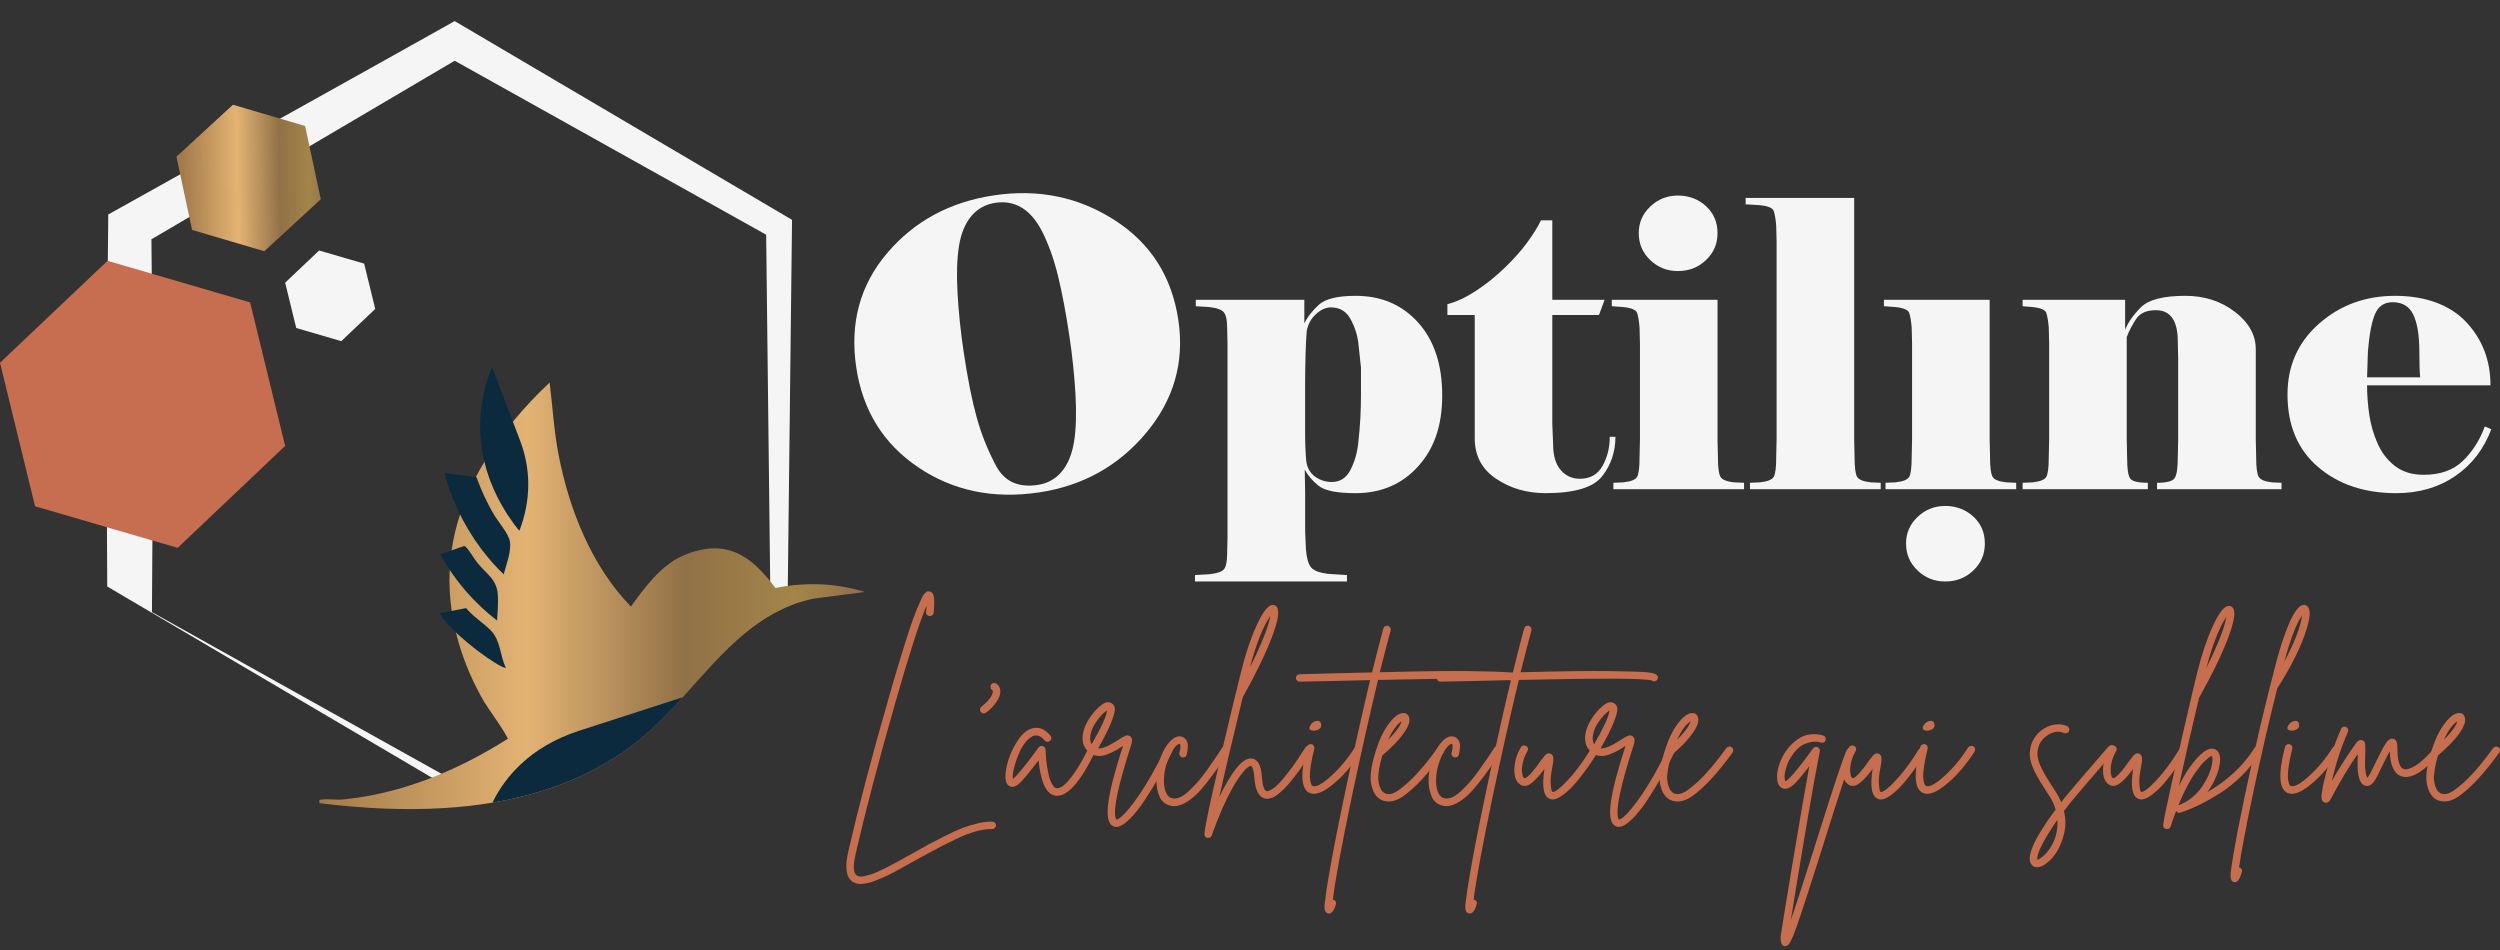 <svg xmlns="http://www.w3.org/2000/svg" width="100" height="38" viewBox="0 0 100 38" fill="none"><rect x="0" y="0" width="100" height="38" fill="#333333" stroke="none"/><path d="M4.289 23.459C4.253 18.504 4.271 13.525 4.331 8.579C8.319 6.346 14.164 3.101 18.187 0.844L18.523 1.042L31.419 8.639L31.681 8.794L31.678 9.085L31.506 23.989L31.503 24.191L31.333 24.286L18.264 31.586L18.175 31.635L18.091 31.586L5.188 23.989L4.289 23.459ZM6.078 24.485C10.159 26.771 14.224 29.034 18.264 31.289H18.092L30.988 23.692L30.816 23.989L30.643 9.085L30.902 9.531L17.833 2.231H18.524C16.377 3.496 10.92 6.71 8.847 7.932L5.619 9.829L6.052 9.085C6.116 14.232 6.124 19.345 6.078 24.485Z" fill="#F5F5F5"></path><path d="M15.009 12.358L13.651 13.646L11.849 13.12L11.406 11.307L12.765 10.02L14.566 10.545L15.009 12.358Z" fill="#F5F5F5"></path><path d="M12.205 5.04L12.832 7.969L10.572 10.049L7.684 9.198L7.057 6.269L9.317 4.189L12.205 5.04Z" fill="url(#paint0_linear_96_424)"></path><path d="M11.406 17.837L7.106 21.914L1.402 20.251L0 14.51L4.301 10.433L10.004 12.096L11.406 17.837Z" fill="#C66E4F"></path><path d="M34.591 23.678L32.533 23.946C32.353 23.985 32.178 24.031 32.009 24.085C31.019 24.397 30.198 24.958 29.453 25.629C28.694 26.313 28.014 27.113 27.312 27.888C26.749 28.51 26.174 29.114 25.533 29.627C23.826 30.995 21.813 31.75 19.699 32.105C19.067 32.212 18.428 32.282 17.785 32.321C16.976 32.373 16.162 32.375 15.354 32.343C14.486 32.308 13.623 32.231 12.78 32.127C12.77 31.954 12.755 31.997 12.89 31.981C13.144 31.948 13.441 32.006 13.704 31.98C13.982 31.952 14.257 31.916 14.529 31.871C16.607 31.526 18.541 30.67 20.317 29.549C20.022 28.969 19.571 28.453 19.248 27.867C18.802 27.057 18.455 26.192 18.237 25.298C18.167 25.014 18.11 24.726 18.068 24.436C17.99 23.894 17.96 23.347 17.988 22.796C17.996 22.591 18.014 22.385 18.04 22.18C18.047 22.125 18.054 22.069 18.064 22.014C18.134 21.524 18.249 21.047 18.402 20.581C18.569 20.068 18.782 19.569 19.032 19.087C19.139 18.88 19.254 18.674 19.376 18.474C19.712 17.911 20.097 17.374 20.515 16.867C20.973 16.309 21.47 15.785 21.986 15.301C22.103 16.265 22.157 17.219 22.341 18.179C22.764 20.374 23.663 22.648 25.239 24.263C25.778 23.509 26.448 22.598 27.326 22.224C28.999 21.508 30.03 22.184 31.017 23.521C31.344 23.453 31.675 23.406 32.01 23.385C32.879 23.322 33.762 23.418 34.592 23.678H34.591Z" fill="url(#paint1_linear_96_424)"></path><path d="M20.779 21.222C20.735 21.228 20.352 20.668 20.297 20.582C19.128 18.78 18.853 16.695 19.685 14.684L20.815 17.656C21.257 18.83 21.226 20.05 20.779 21.222H20.779Z" fill="#0B2A3E"></path><path d="M20.148 22.973C19.281 22.142 18.587 21.098 18.135 19.991C18.084 19.867 17.753 18.969 17.793 18.924L19.06 19.091C19.254 19.623 19.49 20.144 19.786 20.629C19.96 20.913 20.345 21.353 20.396 21.659C20.461 22.047 20.248 22.595 20.148 22.973Z" fill="#0B2A3E"></path><path d="M19.883 24.824C18.953 24.104 18.166 23.199 17.61 22.169L18.543 21.849C18.59 21.833 18.608 21.856 18.639 21.884C18.763 21.998 18.966 22.358 19.101 22.521C19.48 22.98 19.886 23.179 19.916 23.824C19.931 24.15 19.904 24.498 19.883 24.824V24.824Z" fill="#0B2A3E"></path><path d="M20.24 26.72C20.176 26.707 20.123 26.689 20.065 26.66C19.41 26.335 18.026 25.239 17.642 24.62C17.624 24.593 17.591 24.554 17.621 24.522L18.645 24.324C18.922 24.665 19.335 24.913 19.634 25.221C20.038 25.634 19.989 26.224 20.24 26.72H20.24Z" fill="#0B2A3E"></path><path d="M27.312 27.888C26.75 28.51 26.174 29.114 25.533 29.627C23.826 30.996 21.814 31.75 19.699 32.105L19.698 32.104C19.979 31.53 20.354 31.019 20.82 30.58C21.439 29.996 22.217 29.54 23.151 29.234L23.188 29.223L27.312 27.889V27.888Z" fill="#0B2A3E"></path><path d="M39.69 32.865C39.732 32.865 39.767 32.88 39.797 32.908C39.825 32.937 39.84 32.972 39.84 33.014C39.84 33.04 39.832 33.065 39.816 33.089C39.801 33.112 39.781 33.13 39.757 33.143C39.733 33.157 39.709 33.163 39.682 33.163C39.493 33.158 39.279 33.188 39.04 33.253C38.8 33.318 38.528 33.424 38.223 33.571C37.918 33.717 37.666 33.844 37.466 33.951C37.266 34.057 36.99 34.208 36.638 34.401C36.238 34.626 35.938 34.792 35.739 34.899C35.539 35.006 35.312 35.11 35.06 35.209C34.808 35.308 34.6 35.358 34.437 35.358C34.295 35.358 34.177 35.324 34.082 35.256C33.84 35.073 33.79 34.673 33.932 34.056C34.327 32.336 34.873 30.261 35.573 27.831C35.741 27.246 35.895 26.726 36.035 26.271C36.174 25.816 36.292 25.441 36.39 25.146C36.487 24.85 36.578 24.602 36.662 24.401C36.746 24.2 36.811 24.05 36.855 23.95C36.9 23.851 36.946 23.778 36.993 23.73C37.041 23.683 37.074 23.659 37.096 23.656C37.117 23.654 37.146 23.655 37.183 23.66C37.277 23.671 37.335 23.744 37.356 23.88C37.377 24.015 37.375 24.225 37.348 24.507C37.343 24.549 37.325 24.583 37.293 24.609C37.262 24.635 37.224 24.647 37.183 24.644C37.141 24.642 37.105 24.625 37.076 24.594C37.047 24.562 37.035 24.526 37.041 24.484C37.051 24.39 37.059 24.303 37.065 24.225C36.791 24.847 36.37 26.154 35.802 28.145C35.129 30.502 34.605 32.496 34.232 34.127C34.116 34.613 34.127 34.909 34.264 35.013C34.3 35.039 34.347 35.055 34.406 35.06C34.464 35.065 34.533 35.058 34.615 35.037C34.696 35.016 34.776 34.994 34.855 34.97C34.934 34.947 35.034 34.906 35.155 34.848C35.276 34.791 35.379 34.741 35.463 34.7C35.547 34.658 35.661 34.597 35.806 34.519C35.951 34.441 36.062 34.379 36.142 34.335C36.22 34.291 36.336 34.226 36.488 34.143C36.783 33.975 37.008 33.85 37.163 33.766C37.318 33.683 37.534 33.572 37.81 33.433C38.086 33.294 38.316 33.19 38.5 33.12C38.684 33.049 38.886 32.987 39.104 32.935C39.322 32.883 39.518 32.859 39.691 32.865L39.69 32.865Z" fill="#C66E4E"></path><path d="M39.864 27.353C39.964 27.427 40.013 27.529 40.013 27.659C40.013 27.79 39.956 27.942 39.844 28.098C39.731 28.255 39.598 28.391 39.445 28.506C39.419 28.527 39.388 28.537 39.351 28.537C39.303 28.537 39.264 28.516 39.233 28.474C39.206 28.443 39.196 28.406 39.201 28.365C39.206 28.323 39.227 28.289 39.264 28.263C39.343 28.2 39.418 28.132 39.489 28.058C39.56 27.985 39.615 27.912 39.655 27.839C39.695 27.766 39.714 27.706 39.714 27.658C39.714 27.632 39.704 27.611 39.683 27.596C39.646 27.57 39.625 27.535 39.62 27.494C39.614 27.452 39.624 27.414 39.647 27.38C39.671 27.346 39.704 27.326 39.746 27.321C39.788 27.316 39.828 27.326 39.864 27.352L39.864 27.353Z" fill="#C66E4E"></path><path d="M43.607 29.89C43.646 29.877 43.684 29.88 43.721 29.898C43.758 29.917 43.782 29.945 43.796 29.985C43.809 30.024 43.808 30.061 43.792 30.098C43.229 31.253 42.727 31.831 42.285 31.831C42.259 31.831 42.23 31.828 42.198 31.823C41.846 31.755 41.628 31.285 41.543 30.411C41.285 30.756 41.057 31.039 40.857 31.258C40.678 31.446 40.526 31.512 40.4 31.454C40.273 31.407 40.213 31.271 40.218 31.047C40.218 30.858 40.26 30.634 40.344 30.372C40.428 30.111 40.552 29.858 40.715 29.611C40.878 29.366 41.054 29.212 41.243 29.149C41.522 29.05 41.78 29.141 42.017 29.424C42.043 29.455 42.055 29.491 42.052 29.533C42.05 29.575 42.032 29.609 42.001 29.635C41.97 29.661 41.933 29.673 41.891 29.67C41.849 29.668 41.815 29.651 41.788 29.62C41.604 29.4 41.417 29.358 41.228 29.494C41.013 29.646 40.832 29.919 40.688 30.314C40.543 30.708 40.487 30.989 40.518 31.156C40.55 31.13 40.587 31.096 40.629 31.054C40.839 30.83 41.096 30.508 41.402 30.09C41.47 29.996 41.517 29.93 41.544 29.894C41.586 29.842 41.641 29.825 41.709 29.843C41.778 29.861 41.815 29.907 41.82 29.98C41.831 30.236 41.851 30.464 41.883 30.662C41.914 30.861 41.946 31.011 41.978 31.113C42.009 31.215 42.046 31.3 42.088 31.368C42.13 31.436 42.163 31.479 42.187 31.497C42.21 31.515 42.235 31.525 42.261 31.525C42.335 31.54 42.428 31.505 42.542 31.419C42.655 31.332 42.8 31.165 42.975 30.917C43.151 30.669 43.332 30.354 43.516 29.972C43.537 29.93 43.567 29.903 43.607 29.89V29.89Z" fill="#C66E4E"></path><path d="M46.699 29.858C46.739 29.846 46.777 29.848 46.814 29.867C46.85 29.885 46.877 29.914 46.892 29.953C46.908 29.992 46.906 30.03 46.885 30.067C46.742 30.369 46.582 30.681 46.403 30.999C46.224 31.318 46.029 31.641 45.815 31.967C45.603 32.294 45.391 32.561 45.18 32.767C44.97 32.974 44.791 33.077 44.644 33.077C44.607 33.077 44.573 33.069 44.541 33.053C44.325 32.97 44.257 32.646 44.336 32.081C44.409 31.553 44.604 30.806 44.919 29.839C44.914 29.839 44.91 29.84 44.908 29.843C44.905 29.846 44.901 29.847 44.896 29.847C44.78 29.925 44.684 29.985 44.608 30.027C44.532 30.069 44.429 30.116 44.301 30.169C44.172 30.221 44.05 30.244 43.934 30.239C43.818 30.234 43.711 30.197 43.611 30.129C43.411 29.988 43.308 29.792 43.303 29.541C43.298 29.291 43.392 29.016 43.587 28.718C43.708 28.53 43.854 28.365 44.025 28.224C44.196 28.083 44.342 28.051 44.463 28.13C44.537 28.172 44.58 28.239 44.593 28.334C44.606 28.428 44.56 28.61 44.455 28.879C44.35 29.148 44.174 29.5 43.926 29.933C44.089 29.954 44.358 29.842 44.731 29.596C44.799 29.549 44.851 29.516 44.885 29.498C44.919 29.48 44.959 29.46 45.003 29.439C45.047 29.418 45.086 29.411 45.118 29.416C45.149 29.421 45.181 29.434 45.212 29.455C45.291 29.518 45.304 29.628 45.252 29.784C44.726 31.405 44.518 32.387 44.629 32.732C44.639 32.753 44.647 32.769 44.652 32.779C44.694 32.784 44.759 32.75 44.845 32.677C44.932 32.604 45.04 32.489 45.169 32.332C45.298 32.175 45.437 31.987 45.587 31.768C45.737 31.548 45.903 31.279 46.084 30.96C46.266 30.641 46.441 30.302 46.609 29.941C46.63 29.899 46.66 29.872 46.699 29.858ZM43.634 29.329C43.587 29.512 43.597 29.659 43.666 29.768C44.05 29.104 44.255 28.655 44.281 28.419C44.218 28.456 44.146 28.516 44.064 28.6C43.983 28.684 43.898 28.792 43.812 28.925C43.725 29.058 43.666 29.193 43.634 29.329V29.329Z" fill="#C66E4E"></path><path d="M48.991 29.839C49.033 29.828 49.071 29.835 49.105 29.858C49.14 29.882 49.162 29.915 49.173 29.956C49.183 29.998 49.175 30.035 49.149 30.066C48.975 30.332 48.824 30.557 48.695 30.74C48.566 30.923 48.42 31.117 48.257 31.324C48.094 31.53 47.946 31.695 47.812 31.818C47.678 31.941 47.537 32.043 47.39 32.124C47.243 32.204 47.103 32.245 46.971 32.245C46.924 32.245 46.877 32.24 46.83 32.23C46.64 32.188 46.495 32.078 46.396 31.901C46.291 31.665 46.244 31.408 46.258 31.128C46.27 30.849 46.327 30.573 46.427 30.301C46.532 30.014 46.665 29.791 46.826 29.634C46.986 29.478 47.137 29.423 47.279 29.47C47.31 29.48 47.34 29.494 47.366 29.513C47.392 29.531 47.424 29.568 47.461 29.622C47.497 29.677 47.516 29.749 47.516 29.838C47.516 29.927 47.5 30.042 47.468 30.183C47.457 30.225 47.435 30.257 47.401 30.277C47.367 30.298 47.329 30.303 47.287 30.292C47.245 30.282 47.213 30.259 47.192 30.222C47.171 30.186 47.166 30.149 47.176 30.113C47.229 29.914 47.232 29.794 47.185 29.752C47.163 29.752 47.13 29.767 47.086 29.799C47.041 29.83 46.982 29.9 46.908 30.006C46.835 30.114 46.769 30.248 46.711 30.41C46.617 30.656 46.565 30.905 46.557 31.159C46.549 31.412 46.585 31.61 46.664 31.751C46.717 31.851 46.793 31.911 46.893 31.932C46.982 31.953 47.083 31.939 47.196 31.892C47.309 31.845 47.43 31.76 47.559 31.637C47.688 31.515 47.805 31.395 47.91 31.277C48.016 31.159 48.138 31.002 48.277 30.806C48.416 30.61 48.523 30.458 48.596 30.351C48.67 30.244 48.77 30.094 48.896 29.901C48.917 29.869 48.949 29.848 48.991 29.838V29.839Z" fill="#C66E4E"></path><path d="M52.312 29.831C52.354 29.82 52.392 29.826 52.426 29.847C52.461 29.868 52.483 29.899 52.494 29.941C52.504 29.983 52.499 30.022 52.478 30.058C52.304 30.335 52.139 30.582 51.981 30.799C51.823 31.016 51.688 31.191 51.575 31.325C51.461 31.458 51.353 31.57 51.247 31.662C51.142 31.753 51.059 31.819 50.995 31.858C50.932 31.897 50.869 31.923 50.806 31.936C50.743 31.949 50.7 31.954 50.676 31.952C50.652 31.949 50.625 31.945 50.593 31.94C50.346 31.877 50.207 31.598 50.175 31.101C50.169 30.991 50.157 30.899 50.135 30.823C50.114 30.747 50.096 30.697 50.08 30.674C50.065 30.651 50.051 30.639 50.041 30.639H50.033C49.991 30.639 49.933 30.672 49.859 30.737C49.785 30.802 49.696 30.908 49.591 31.055C49.486 31.201 49.375 31.379 49.26 31.588C49.144 31.797 49.016 32.061 48.877 32.379C48.738 32.698 48.602 33.043 48.471 33.414C48.45 33.482 48.403 33.516 48.329 33.516H48.297C48.271 33.511 48.249 33.501 48.23 33.485C48.212 33.469 48.198 33.45 48.187 33.426C48.176 33.403 48.174 33.38 48.179 33.359C48.189 33.145 48.327 32.456 48.593 31.294C48.858 30.131 49.077 29.195 49.248 28.487C49.419 27.779 49.552 27.237 49.646 26.86C49.825 26.139 50.032 25.523 50.266 25.014C50.5 24.504 50.701 24.233 50.869 24.202C50.958 24.186 51.027 24.213 51.074 24.28C51.19 24.437 51.122 24.843 50.873 25.496C50.623 26.149 50.235 26.949 49.709 27.895C49.304 29.552 48.991 30.882 48.771 31.886C49.002 31.4 49.231 31.014 49.457 30.729C49.683 30.444 49.891 30.315 50.08 30.341C50.316 30.372 50.448 30.618 50.474 31.078C50.501 31.428 50.564 31.616 50.663 31.642C50.679 31.648 50.701 31.648 50.731 31.642C50.759 31.637 50.819 31.606 50.908 31.549C50.998 31.491 51.095 31.406 51.2 31.294C51.305 31.181 51.449 31.005 51.63 30.764C51.811 30.524 52.007 30.234 52.218 29.894C52.239 29.863 52.27 29.842 52.312 29.831ZM50.813 24.641C50.524 25.054 50.253 25.736 50.001 26.687C50.463 25.762 50.734 25.079 50.813 24.641Z" fill="#C66E4E"></path><path d="M54.288 29.839C54.327 29.828 54.365 29.834 54.402 29.854C54.439 29.875 54.461 29.907 54.469 29.948C54.477 29.99 54.471 30.029 54.45 30.066C54.302 30.296 54.125 30.535 53.917 30.783C53.709 31.032 53.475 31.255 53.215 31.454C52.955 31.652 52.735 31.752 52.557 31.752C52.493 31.752 52.438 31.741 52.391 31.721C52.038 31.569 52.002 30.955 52.28 29.878C52.291 29.836 52.315 29.804 52.351 29.784C52.388 29.763 52.426 29.758 52.466 29.768C52.505 29.779 52.535 29.802 52.556 29.839C52.577 29.875 52.583 29.912 52.572 29.948C52.509 30.199 52.463 30.42 52.434 30.611C52.405 30.802 52.392 30.947 52.394 31.046C52.397 31.146 52.407 31.227 52.426 31.293C52.444 31.358 52.46 31.397 52.473 31.41C52.486 31.423 52.498 31.433 52.509 31.438C52.645 31.495 52.894 31.36 53.254 31.03C53.614 30.701 53.926 30.325 54.189 29.901C54.215 29.87 54.248 29.849 54.288 29.839H54.288ZM52.541 29.227C52.388 29.217 52.341 29.154 52.398 29.039C52.451 28.945 52.519 28.882 52.604 28.851C52.735 28.809 52.814 28.843 52.84 28.953C52.867 29.058 52.827 29.136 52.722 29.189C52.669 29.215 52.609 29.228 52.541 29.228V29.227Z" fill="#C66E4E"></path><path d="M60.651 27.017C60.677 27.048 60.688 27.084 60.682 27.126C60.677 27.168 60.656 27.202 60.619 27.228C60.556 27.27 60.496 27.267 60.438 27.22C60.185 27.131 58.412 27.124 55.121 27.197C54.779 28.623 54.432 30.171 54.079 31.837C53.659 33.85 53.404 35.232 53.314 35.985C53.325 35.985 53.335 35.988 53.346 35.993C53.387 36.004 53.416 36.029 53.432 36.068C53.448 36.107 53.448 36.145 53.432 36.181C53.406 36.265 53.384 36.327 53.365 36.366C53.347 36.405 53.319 36.444 53.282 36.483C53.245 36.523 53.206 36.542 53.164 36.542C53.148 36.542 53.13 36.54 53.109 36.534C53.041 36.513 53 36.458 52.986 36.369C52.974 36.28 52.98 36.16 53.006 36.009C53.027 35.789 53.075 35.473 53.148 35.06C53.28 34.276 53.477 33.257 53.74 32.003C54.092 30.309 54.447 28.71 54.805 27.204C54.447 27.21 54.003 27.22 53.472 27.236C52.63 27.257 52.136 27.267 51.989 27.267C51.947 27.267 51.911 27.252 51.882 27.224C51.853 27.195 51.838 27.16 51.838 27.118C51.838 27.092 51.845 27.067 51.858 27.043C51.871 27.02 51.89 27.002 51.913 26.988C51.937 26.976 51.962 26.969 51.988 26.969C52.136 26.969 52.627 26.956 53.463 26.93C53.984 26.919 54.457 26.909 54.883 26.898C55.052 26.208 55.201 25.623 55.333 25.142C55.344 25.101 55.368 25.069 55.404 25.048C55.441 25.027 55.479 25.022 55.518 25.033C55.558 25.043 55.588 25.067 55.609 25.103C55.63 25.14 55.635 25.179 55.625 25.221C55.498 25.686 55.354 26.242 55.191 26.891C56.768 26.849 57.96 26.833 58.764 26.844C59.569 26.854 60.075 26.871 60.283 26.895C60.49 26.918 60.613 26.959 60.65 27.016L60.651 27.017Z" fill="#C66E4E"></path><path d="M57.597 29.866C57.639 29.858 57.678 29.866 57.712 29.89C57.746 29.914 57.766 29.946 57.771 29.988C57.776 30.03 57.768 30.066 57.747 30.098C57.153 30.923 56.611 31.509 56.122 31.854C55.928 31.989 55.736 32.058 55.546 32.058C55.399 32.058 55.27 32.019 55.16 31.94C55.097 31.893 55.04 31.831 54.99 31.752C54.94 31.674 54.897 31.564 54.86 31.423C54.824 31.282 54.817 31.096 54.841 30.866C54.864 30.636 54.923 30.375 55.018 30.082V30.074C55.165 29.599 55.344 29.222 55.555 28.945C55.765 28.668 55.954 28.527 56.123 28.522C56.243 28.517 56.322 28.569 56.359 28.679C56.417 28.83 56.349 29.045 56.154 29.322C55.959 29.599 55.673 29.896 55.294 30.215C55.231 30.419 55.186 30.607 55.16 30.78C55.134 30.952 55.125 31.089 55.132 31.191C55.141 31.293 55.159 31.382 55.188 31.458C55.216 31.534 55.243 31.587 55.266 31.619C55.29 31.65 55.315 31.676 55.341 31.697C55.499 31.812 55.702 31.78 55.949 31.603C56.411 31.279 56.927 30.72 57.495 29.925C57.521 29.894 57.555 29.874 57.597 29.866ZM56.067 28.851C55.883 28.966 55.701 29.214 55.523 29.596C55.828 29.293 56.009 29.045 56.067 28.851Z" fill="#C66E4E"></path><path d="M59.877 29.839C59.919 29.828 59.957 29.835 59.991 29.858C60.026 29.882 60.048 29.915 60.059 29.956C60.069 29.998 60.061 30.035 60.035 30.066C59.862 30.332 59.71 30.557 59.581 30.74C59.453 30.923 59.307 31.117 59.144 31.324C58.981 31.53 58.832 31.695 58.698 31.818C58.564 31.941 58.423 32.043 58.276 32.124C58.129 32.204 57.989 32.245 57.858 32.245C57.81 32.245 57.763 32.24 57.716 32.23C57.526 32.188 57.382 32.078 57.282 31.901C57.177 31.665 57.13 31.408 57.144 31.128C57.157 30.849 57.214 30.573 57.313 30.301C57.418 30.014 57.551 29.791 57.712 29.634C57.872 29.478 58.023 29.423 58.165 29.47C58.197 29.48 58.226 29.494 58.252 29.513C58.279 29.532 58.31 29.568 58.347 29.622C58.384 29.677 58.402 29.749 58.402 29.838C58.402 29.927 58.386 30.042 58.355 30.183C58.344 30.225 58.322 30.257 58.287 30.277C58.253 30.298 58.215 30.303 58.173 30.292C58.131 30.282 58.099 30.259 58.078 30.222C58.057 30.186 58.052 30.149 58.063 30.113C58.115 29.914 58.118 29.794 58.071 29.752C58.05 29.752 58.017 29.767 57.972 29.799C57.927 29.83 57.868 29.9 57.794 30.006C57.721 30.114 57.655 30.248 57.597 30.41C57.503 30.656 57.451 30.905 57.444 31.159C57.435 31.412 57.471 31.61 57.55 31.751C57.603 31.851 57.679 31.911 57.779 31.932C57.868 31.953 57.969 31.939 58.083 31.892C58.196 31.845 58.317 31.76 58.446 31.637C58.575 31.515 58.691 31.395 58.796 31.277C58.902 31.159 59.024 31.002 59.163 30.806C59.302 30.61 59.409 30.458 59.483 30.351C59.556 30.244 59.656 30.094 59.782 29.901C59.804 29.869 59.835 29.848 59.877 29.838V29.839Z" fill="#C66E4E"></path><path d="M66.283 27.017C66.309 27.048 66.32 27.084 66.314 27.126C66.309 27.168 66.288 27.202 66.251 27.228C66.188 27.27 66.127 27.267 66.07 27.22C65.817 27.131 64.045 27.124 60.753 27.197C60.411 28.623 60.064 30.171 59.712 31.837C59.291 33.85 59.036 35.232 58.946 35.985C58.957 35.985 58.967 35.988 58.977 35.993C59.02 36.004 59.048 36.029 59.064 36.068C59.08 36.107 59.08 36.145 59.064 36.181C59.038 36.265 59.016 36.327 58.997 36.366C58.979 36.405 58.952 36.444 58.914 36.483C58.877 36.523 58.838 36.542 58.796 36.542C58.78 36.542 58.762 36.54 58.741 36.534C58.673 36.513 58.632 36.458 58.618 36.369C58.605 36.28 58.612 36.16 58.638 36.009C58.66 35.789 58.707 35.473 58.78 35.06C58.912 34.276 59.109 33.257 59.372 32.003C59.724 30.309 60.08 28.71 60.437 27.204C60.08 27.21 59.635 27.22 59.104 27.236C58.263 27.257 57.768 27.267 57.621 27.267C57.579 27.267 57.543 27.252 57.514 27.224C57.485 27.195 57.471 27.16 57.471 27.118C57.471 27.092 57.477 27.067 57.49 27.043C57.504 27.02 57.522 27.002 57.546 26.988C57.569 26.976 57.594 26.969 57.62 26.969C57.767 26.969 58.259 26.956 59.095 26.93C59.616 26.919 60.089 26.909 60.515 26.898C60.684 26.208 60.834 25.623 60.965 25.142C60.976 25.101 60.999 25.069 61.036 25.048C61.072 25.027 61.111 25.022 61.15 25.033C61.19 25.043 61.22 25.067 61.241 25.103C61.262 25.139 61.267 25.179 61.257 25.221C61.13 25.686 60.986 26.242 60.823 26.891C62.401 26.849 63.592 26.833 64.396 26.844C65.201 26.854 65.707 26.871 65.915 26.895C66.123 26.918 66.245 26.959 66.282 27.016L66.283 27.017Z" fill="#C66E4E"></path><path d="M63.703 29.929C63.745 29.921 63.783 29.927 63.817 29.948C63.852 29.97 63.874 30.001 63.885 30.043C63.895 30.084 63.89 30.121 63.869 30.152C63.806 30.252 63.737 30.358 63.664 30.47C63.59 30.582 63.481 30.735 63.336 30.929C63.192 31.122 63.053 31.291 62.922 31.434C62.791 31.578 62.648 31.705 62.496 31.814C62.343 31.924 62.212 31.979 62.102 31.979C62.06 31.979 62.023 31.971 61.992 31.956C61.739 31.862 61.668 31.462 61.779 30.756C61.605 30.991 61.447 31.169 61.305 31.289C61.1 31.462 60.922 31.483 60.769 31.352C60.627 31.237 60.562 31.033 60.575 30.741C60.589 30.448 60.674 30.166 60.832 29.894C60.853 29.857 60.884 29.833 60.927 29.823C60.968 29.813 61.008 29.818 61.045 29.839C61.081 29.86 61.105 29.889 61.115 29.929C61.126 29.968 61.121 30.006 61.1 30.042C61.01 30.189 60.949 30.343 60.914 30.505C60.88 30.666 60.87 30.801 60.883 30.908C60.896 31.015 60.921 31.085 60.958 31.116C60.984 31.142 61.034 31.124 61.108 31.061C61.244 30.946 61.415 30.74 61.62 30.442C61.657 30.395 61.685 30.36 61.703 30.336C61.721 30.312 61.744 30.284 61.77 30.25C61.797 30.215 61.818 30.193 61.834 30.183C61.849 30.172 61.868 30.16 61.889 30.148C61.91 30.134 61.931 30.129 61.952 30.132C61.973 30.134 61.997 30.141 62.023 30.151C62.091 30.178 62.128 30.236 62.133 30.328C62.138 30.419 62.125 30.539 62.094 30.685C62.036 30.972 62.014 31.192 62.026 31.343C62.04 31.495 62.051 31.587 62.062 31.622C62.073 31.655 62.086 31.672 62.101 31.672C62.117 31.683 62.145 31.679 62.184 31.661C62.224 31.643 62.271 31.613 62.326 31.571C62.382 31.529 62.443 31.476 62.512 31.41C62.58 31.345 62.658 31.265 62.745 31.171C62.831 31.077 62.92 30.973 63.009 30.861C63.098 30.749 63.196 30.618 63.301 30.469C63.406 30.32 63.509 30.162 63.608 29.994C63.63 29.958 63.661 29.936 63.703 29.928V29.929Z" fill="#C66E4E"></path><path d="M66.799 29.858C66.839 29.846 66.877 29.848 66.914 29.867C66.951 29.885 66.977 29.914 66.993 29.953C67.008 29.992 67.006 30.03 66.985 30.067C66.843 30.369 66.682 30.681 66.503 30.999C66.324 31.318 66.129 31.641 65.915 31.967C65.703 32.294 65.491 32.561 65.281 32.767C65.07 32.974 64.891 33.077 64.744 33.077C64.707 33.077 64.673 33.069 64.641 33.053C64.426 32.97 64.357 32.646 64.436 32.081C64.51 31.553 64.704 30.806 65.019 29.839C65.014 29.839 65.01 29.84 65.008 29.843C65.005 29.846 65.001 29.847 64.996 29.847C64.88 29.925 64.784 29.985 64.708 30.027C64.632 30.069 64.529 30.116 64.401 30.169C64.272 30.221 64.15 30.244 64.034 30.239C63.919 30.234 63.811 30.197 63.711 30.129C63.511 29.988 63.408 29.792 63.403 29.541C63.398 29.291 63.492 29.016 63.687 28.718C63.808 28.53 63.954 28.365 64.125 28.224C64.296 28.083 64.442 28.051 64.563 28.13C64.637 28.172 64.68 28.239 64.693 28.334C64.706 28.428 64.66 28.61 64.555 28.879C64.45 29.148 64.274 29.5 64.027 29.933C64.189 29.954 64.458 29.842 64.831 29.596C64.9 29.549 64.951 29.516 64.985 29.498C65.019 29.48 65.059 29.46 65.103 29.439C65.148 29.418 65.186 29.411 65.218 29.416C65.249 29.421 65.281 29.434 65.312 29.455C65.391 29.518 65.404 29.628 65.352 29.784C64.826 31.405 64.618 32.387 64.729 32.732C64.739 32.753 64.747 32.769 64.752 32.779C64.794 32.784 64.859 32.75 64.945 32.677C65.032 32.604 65.14 32.489 65.269 32.332C65.398 32.175 65.537 31.987 65.687 31.768C65.837 31.548 66.003 31.279 66.184 30.96C66.366 30.641 66.541 30.302 66.709 29.941C66.73 29.899 66.76 29.872 66.799 29.858ZM63.735 29.329C63.687 29.512 63.698 29.659 63.766 29.768C64.15 29.104 64.355 28.655 64.382 28.419C64.318 28.456 64.246 28.516 64.165 28.6C64.083 28.684 63.999 28.792 63.912 28.925C63.825 29.058 63.766 29.193 63.735 29.329V29.329Z" fill="#C66E4E"></path><path d="M69.154 29.866C69.196 29.858 69.234 29.866 69.269 29.89C69.303 29.914 69.322 29.946 69.327 29.988C69.332 30.03 69.325 30.066 69.304 30.098C68.71 30.923 68.168 31.509 67.679 31.854C67.484 31.989 67.292 32.058 67.103 32.058C66.956 32.058 66.827 32.019 66.716 31.94C66.653 31.893 66.597 31.831 66.547 31.752C66.497 31.674 66.454 31.564 66.417 31.423C66.38 31.282 66.374 31.096 66.397 30.866C66.421 30.636 66.48 30.375 66.575 30.082V30.074C66.722 29.599 66.901 29.222 67.111 28.945C67.322 28.668 67.511 28.527 67.679 28.522C67.8 28.517 67.879 28.569 67.916 28.679C67.974 28.83 67.905 29.045 67.71 29.322C67.516 29.599 67.229 29.896 66.851 30.215C66.787 30.419 66.743 30.607 66.717 30.78C66.69 30.952 66.681 31.089 66.689 31.191C66.697 31.293 66.715 31.382 66.744 31.458C66.773 31.534 66.799 31.587 66.823 31.619C66.847 31.65 66.872 31.676 66.898 31.697C67.055 31.812 67.258 31.78 67.505 31.603C67.968 31.279 68.483 30.72 69.051 29.925C69.078 29.894 69.112 29.874 69.154 29.866ZM67.624 28.851C67.44 28.966 67.258 29.214 67.079 29.596C67.384 29.293 67.566 29.045 67.624 28.851Z" fill="#C66E4E"></path><path d="M73.955 29.933C73.994 29.917 74.032 29.919 74.069 29.937C74.106 29.955 74.132 29.984 74.148 30.023C74.164 30.063 74.161 30.1 74.14 30.137C74.003 30.435 73.611 31.616 72.965 33.681C72.539 35.034 72.239 35.968 72.065 36.48C71.929 36.893 71.818 37.204 71.734 37.413C71.671 37.569 71.617 37.681 71.572 37.746C71.528 37.811 71.474 37.844 71.411 37.844H71.371C71.292 37.823 71.246 37.758 71.233 37.648C71.22 37.538 71.226 37.415 71.253 37.28C71.274 37.118 71.425 36.194 71.706 34.508C71.987 32.822 72.21 31.535 72.373 30.647C72.183 30.898 72.005 31.115 71.836 31.298C71.605 31.544 71.407 31.611 71.245 31.502C71.166 31.45 71.116 31.36 71.095 31.235C71.074 31.11 71.078 30.973 71.106 30.824C71.135 30.675 71.184 30.525 71.253 30.373C71.405 30.033 71.626 29.764 71.915 29.565C72.204 29.367 72.538 29.317 72.917 29.416C72.959 29.427 72.991 29.449 73.012 29.483C73.033 29.518 73.038 29.555 73.027 29.597C73.022 29.623 73.01 29.647 72.992 29.667C72.974 29.688 72.951 29.701 72.925 29.706C72.898 29.712 72.872 29.712 72.846 29.706C72.719 29.665 72.599 29.654 72.483 29.675C72.367 29.696 72.266 29.725 72.179 29.762C72.092 29.799 72.011 29.852 71.935 29.922C71.858 29.993 71.798 30.058 71.753 30.119C71.709 30.179 71.665 30.243 71.623 30.31C71.544 30.441 71.484 30.578 71.442 30.722C71.399 30.866 71.38 30.978 71.382 31.059C71.385 31.14 71.394 31.205 71.41 31.252C71.458 31.236 71.526 31.181 71.615 31.087C71.815 30.872 72.065 30.561 72.365 30.154C72.444 30.049 72.496 29.976 72.523 29.934C72.575 29.871 72.637 29.857 72.708 29.891C72.779 29.925 72.807 29.981 72.791 30.059C72.559 31.225 72.173 33.475 71.631 36.809C71.821 36.271 72.168 35.2 72.673 33.595C73.325 31.515 73.722 30.321 73.864 30.012C73.885 29.976 73.915 29.95 73.954 29.934L73.955 29.933Z" fill="#C66E4E"></path><path d="M76.83 29.929C76.872 29.921 76.91 29.927 76.944 29.948C76.978 29.97 77.001 30.001 77.011 30.043C77.022 30.084 77.016 30.121 76.996 30.152C76.933 30.252 76.864 30.358 76.79 30.47C76.717 30.582 76.608 30.735 76.463 30.929C76.318 31.122 76.18 31.291 76.049 31.434C75.917 31.578 75.775 31.705 75.623 31.814C75.47 31.924 75.339 31.979 75.229 31.979C75.186 31.979 75.15 31.971 75.118 31.956C74.866 31.862 74.795 31.462 74.905 30.756C74.732 30.991 74.574 31.169 74.432 31.289C74.227 31.462 74.048 31.483 73.896 31.352C73.753 31.237 73.689 31.033 73.702 30.741C73.715 30.448 73.801 30.166 73.959 29.894C73.98 29.857 74.011 29.833 74.053 29.823C74.095 29.813 74.135 29.818 74.172 29.839C74.208 29.86 74.232 29.889 74.243 29.929C74.253 29.968 74.248 30.006 74.227 30.042C74.137 30.189 74.076 30.343 74.041 30.505C74.007 30.666 73.997 30.801 74.01 30.908C74.023 31.015 74.048 31.085 74.085 31.116C74.111 31.142 74.161 31.124 74.234 31.061C74.371 30.946 74.542 30.74 74.747 30.442C74.784 30.395 74.811 30.36 74.83 30.336C74.849 30.312 74.871 30.284 74.897 30.25C74.924 30.215 74.945 30.193 74.961 30.183C74.976 30.172 74.995 30.16 75.016 30.148C75.037 30.134 75.058 30.129 75.079 30.132C75.1 30.134 75.123 30.141 75.15 30.151C75.218 30.178 75.255 30.236 75.26 30.328C75.265 30.419 75.252 30.539 75.221 30.685C75.163 30.972 75.14 31.192 75.153 31.343C75.166 31.495 75.178 31.587 75.189 31.622C75.199 31.655 75.213 31.672 75.228 31.672C75.244 31.683 75.272 31.679 75.311 31.661C75.351 31.643 75.398 31.613 75.453 31.571C75.508 31.529 75.57 31.476 75.639 31.41C75.707 31.345 75.785 31.265 75.871 31.171C75.959 31.077 76.046 30.973 76.136 30.861C76.225 30.749 76.322 30.618 76.428 30.469C76.533 30.32 76.635 30.162 76.735 29.994C76.757 29.958 76.788 29.936 76.83 29.928V29.929Z" fill="#C66E4E"></path><path d="M78.822 29.839C78.861 29.828 78.899 29.834 78.936 29.854C78.972 29.875 78.995 29.907 79.003 29.948C79.011 29.99 79.004 30.029 78.984 30.066C78.836 30.296 78.659 30.535 78.451 30.783C78.243 31.032 78.009 31.255 77.749 31.454C77.489 31.652 77.269 31.752 77.09 31.752C77.027 31.752 76.972 31.741 76.924 31.721C76.572 31.569 76.535 30.955 76.814 29.878C76.825 29.836 76.849 29.804 76.885 29.784C76.922 29.763 76.96 29.758 76.999 29.768C77.039 29.779 77.069 29.802 77.09 29.839C77.111 29.875 77.116 29.912 77.106 29.948C77.043 30.199 76.996 30.42 76.968 30.611C76.939 30.802 76.925 30.947 76.928 31.046C76.93 31.146 76.941 31.227 76.959 31.293C76.978 31.358 76.994 31.397 77.007 31.41C77.02 31.423 77.031 31.433 77.043 31.438C77.179 31.495 77.428 31.36 77.788 31.03C78.148 30.701 78.46 30.325 78.722 29.901C78.749 29.87 78.782 29.849 78.821 29.839H78.822ZM77.074 29.227C76.921 29.217 76.874 29.154 76.932 29.039C76.984 28.945 77.053 28.882 77.137 28.851C77.269 28.809 77.348 28.843 77.374 28.953C77.4 29.058 77.361 29.136 77.256 29.189C77.203 29.215 77.142 29.228 77.074 29.228V29.227Z" fill="#C66E4E"></path><path d="M84.442 29.808C84.484 29.803 84.521 29.814 84.552 29.843C84.584 29.872 84.602 29.907 84.608 29.949C84.613 29.991 84.599 30.027 84.568 30.058C83.548 31.24 82.964 31.922 82.817 32.104C82.727 32.22 82.641 32.332 82.556 32.442C82.63 32.74 82.635 33.027 82.572 33.304C82.509 33.581 82.419 33.819 82.304 34.017C82.188 34.216 82.052 34.378 81.894 34.504C81.747 34.629 81.609 34.692 81.484 34.692C81.405 34.692 81.339 34.665 81.287 34.613C81.008 34.347 81.321 33.602 82.225 32.379C82.167 32.18 82.075 31.986 81.949 31.799C81.686 31.406 81.491 31.08 81.365 30.819C81.239 30.557 81.181 30.32 81.192 30.105C81.202 29.896 81.259 29.708 81.361 29.541C81.464 29.373 81.602 29.238 81.775 29.133C81.923 29.044 82.078 28.992 82.241 28.976C82.404 28.961 82.554 28.984 82.691 29.047C82.727 29.067 82.752 29.098 82.765 29.137C82.778 29.176 82.776 29.214 82.757 29.25C82.739 29.287 82.71 29.312 82.67 29.325C82.631 29.338 82.593 29.336 82.556 29.321C82.367 29.232 82.159 29.255 81.933 29.391C81.659 29.553 81.515 29.796 81.499 30.12C81.488 30.293 81.543 30.498 81.665 30.736C81.785 30.974 81.965 31.27 82.201 31.626C82.301 31.778 82.383 31.931 82.446 32.088C82.488 32.036 82.533 31.979 82.58 31.916C82.727 31.733 83.314 31.048 84.339 29.861C84.365 29.83 84.399 29.812 84.442 29.807L84.442 29.808ZM81.989 33.947C82.22 33.597 82.322 33.213 82.296 32.795C82.075 33.108 81.898 33.388 81.764 33.633C81.63 33.879 81.548 34.056 81.519 34.163C81.491 34.27 81.481 34.344 81.492 34.386C81.539 34.381 81.61 34.34 81.705 34.265C81.799 34.189 81.894 34.083 81.989 33.947Z" fill="#C66E4E"></path><path d="M87.251 29.929C87.293 29.921 87.331 29.927 87.365 29.948C87.399 29.97 87.422 30.001 87.432 30.043C87.443 30.084 87.437 30.121 87.416 30.152C87.353 30.252 87.285 30.358 87.211 30.47C87.138 30.582 87.028 30.735 86.884 30.929C86.739 31.122 86.601 31.291 86.47 31.434C86.338 31.578 86.196 31.705 86.044 31.814C85.891 31.924 85.76 31.979 85.65 31.979C85.607 31.979 85.571 31.971 85.539 31.956C85.287 31.862 85.216 31.462 85.326 30.756C85.153 30.991 84.995 31.169 84.853 31.289C84.648 31.462 84.469 31.483 84.317 31.352C84.174 31.237 84.11 31.033 84.123 30.741C84.136 30.448 84.222 30.166 84.38 29.894C84.401 29.857 84.432 29.833 84.474 29.823C84.516 29.813 84.556 29.818 84.593 29.839C84.629 29.86 84.653 29.889 84.663 29.929C84.674 29.968 84.668 30.006 84.648 30.042C84.558 30.189 84.496 30.343 84.462 30.505C84.428 30.666 84.418 30.801 84.431 30.908C84.444 31.015 84.469 31.085 84.505 31.116C84.532 31.142 84.582 31.124 84.655 31.061C84.792 30.946 84.963 30.74 85.168 30.442C85.205 30.395 85.232 30.36 85.251 30.336C85.269 30.312 85.292 30.284 85.318 30.25C85.345 30.215 85.366 30.193 85.382 30.183C85.397 30.172 85.416 30.16 85.437 30.148C85.457 30.134 85.479 30.129 85.5 30.132C85.521 30.134 85.544 30.141 85.571 30.151C85.639 30.178 85.676 30.236 85.681 30.328C85.686 30.419 85.673 30.539 85.641 30.685C85.584 30.972 85.561 31.192 85.574 31.343C85.587 31.495 85.599 31.587 85.61 31.622C85.62 31.655 85.633 31.672 85.649 31.672C85.665 31.683 85.693 31.679 85.732 31.661C85.772 31.643 85.819 31.613 85.874 31.571C85.929 31.529 85.991 31.476 86.06 31.41C86.128 31.345 86.206 31.265 86.292 31.171C86.379 31.077 86.467 30.973 86.557 30.861C86.646 30.749 86.743 30.618 86.849 30.469C86.954 30.32 87.056 30.162 87.156 29.994C87.177 29.958 87.209 29.936 87.251 29.928V29.929Z" fill="#C66E4E"></path><path d="M90.26 29.867C90.3 29.858 90.338 29.865 90.375 29.886C90.411 29.907 90.435 29.938 90.445 29.98C90.456 30.022 90.448 30.059 90.422 30.09C90.211 30.43 89.961 30.741 89.672 31.027C89.383 31.312 89.086 31.549 88.781 31.74C88.475 31.93 88.201 32.085 87.956 32.202C87.712 32.32 87.466 32.42 87.219 32.504C87.145 32.53 87.087 32.509 87.045 32.441C86.962 32.651 86.888 32.857 86.824 33.061C86.803 33.129 86.753 33.163 86.675 33.163H86.651C86.614 33.158 86.584 33.141 86.56 33.112C86.537 33.083 86.525 33.051 86.525 33.014C86.53 32.894 86.658 32.272 86.907 31.148C87.157 30.024 87.408 28.927 87.661 27.855C87.661 27.84 87.663 27.824 87.669 27.808C87.758 27.432 87.832 27.129 87.89 26.899C88.069 26.178 88.275 25.562 88.509 25.053C88.743 24.543 88.944 24.273 89.112 24.241C89.202 24.226 89.27 24.252 89.318 24.32C89.433 24.471 89.367 24.873 89.121 25.527C88.873 26.18 88.487 26.977 87.961 27.918C87.677 29.105 87.408 30.278 87.156 31.439C87.303 31.136 87.445 30.89 87.582 30.702C87.992 30.132 88.318 29.884 88.56 29.957C88.718 30.004 88.799 30.142 88.805 30.373C88.805 30.482 88.787 30.606 88.753 30.745C88.719 30.884 88.663 31.036 88.584 31.204C88.505 31.371 88.41 31.53 88.3 31.682C89.12 31.201 89.743 30.619 90.169 29.934C90.191 29.897 90.22 29.875 90.26 29.867L90.26 29.867ZM87.132 32.215C87.321 32.147 87.499 32.046 87.665 31.913C87.831 31.78 87.967 31.635 88.075 31.478C88.183 31.321 88.269 31.168 88.335 31.019C88.401 30.87 88.447 30.73 88.473 30.599C88.51 30.416 88.51 30.299 88.473 30.246C88.452 30.246 88.425 30.256 88.391 30.274C88.356 30.292 88.287 30.352 88.182 30.454C88.076 30.556 87.961 30.696 87.835 30.874C87.609 31.188 87.374 31.634 87.133 32.214L87.132 32.215ZM89.057 24.672C88.773 25.091 88.505 25.773 88.253 26.719C88.71 25.799 88.979 25.117 89.057 24.672Z" fill="#C66E4E"></path><path d="M92.331 24.296C92.441 24.457 92.388 24.84 92.169 25.444C91.951 26.048 91.597 26.736 91.108 27.51C91.103 27.515 91.097 27.52 91.093 27.525C90.761 28.843 90.444 30.216 90.142 31.646C89.84 33.075 89.646 34.093 89.562 34.699H89.578C89.62 34.715 89.65 34.741 89.668 34.778C89.687 34.814 89.688 34.853 89.673 34.895C89.641 34.984 89.616 35.051 89.598 35.095C89.579 35.139 89.552 35.183 89.515 35.225C89.478 35.266 89.438 35.288 89.396 35.288C89.381 35.288 89.362 35.285 89.341 35.279C89.267 35.253 89.228 35.181 89.223 35.064C89.218 34.946 89.254 34.658 89.333 34.197C89.428 33.633 89.57 32.896 89.759 31.986C90.195 29.916 90.629 28.072 91.061 26.451C91.097 26.315 91.137 26.172 91.179 26.024C91.221 25.875 91.282 25.688 91.361 25.463C91.44 25.239 91.517 25.041 91.593 24.871C91.67 24.701 91.755 24.55 91.85 24.416C91.944 24.283 92.034 24.211 92.118 24.201C92.207 24.185 92.278 24.216 92.331 24.295L92.331 24.296ZM91.369 26.475C91.789 25.686 92.026 25.067 92.079 24.617C91.847 24.962 91.611 25.582 91.369 26.475Z" fill="#C66E4E"></path><path d="M93.407 29.839C93.447 29.828 93.485 29.834 93.522 29.854C93.559 29.875 93.581 29.907 93.589 29.948C93.597 29.99 93.591 30.029 93.569 30.066C93.422 30.296 93.245 30.535 93.037 30.783C92.829 31.032 92.595 31.255 92.335 31.454C92.074 31.652 91.855 31.752 91.676 31.752C91.613 31.752 91.558 31.741 91.51 31.721C91.158 31.569 91.121 30.955 91.4 29.878C91.411 29.836 91.434 29.804 91.471 29.784C91.508 29.763 91.546 29.758 91.585 29.768C91.625 29.779 91.655 29.802 91.676 29.839C91.697 29.875 91.702 29.912 91.692 29.948C91.628 30.199 91.582 30.42 91.553 30.611C91.525 30.802 91.512 30.947 91.514 31.046C91.517 31.146 91.527 31.227 91.546 31.293C91.564 31.358 91.58 31.397 91.593 31.41C91.606 31.424 91.618 31.433 91.628 31.438C91.765 31.495 92.014 31.36 92.374 31.03C92.734 30.701 93.046 30.325 93.309 29.901C93.335 29.87 93.368 29.849 93.407 29.839H93.407ZM91.66 29.227C91.508 29.217 91.46 29.154 91.518 29.039C91.571 28.945 91.639 28.882 91.724 28.851C91.855 28.809 91.934 28.843 91.96 28.953C91.986 29.058 91.947 29.136 91.842 29.189C91.789 29.215 91.729 29.228 91.66 29.228V29.227Z" fill="#C66E4E"></path><path d="M97.498 29.851C97.54 29.848 97.577 29.86 97.608 29.886C97.639 29.912 97.657 29.946 97.659 29.988C97.662 30.03 97.65 30.066 97.624 30.097C96.956 30.876 96.427 31.193 96.038 31.046C95.76 30.942 95.609 30.61 95.589 30.05C95.515 30.186 95.399 30.414 95.242 30.732C95.152 30.926 95.092 31.049 95.06 31.101C94.924 31.362 94.776 31.472 94.618 31.43C94.403 31.378 94.298 31.077 94.303 30.528C94.303 30.424 94.305 30.301 94.311 30.16C93.964 30.651 93.609 31.242 93.246 31.932C93.183 32.052 93.115 32.112 93.04 32.112C93.014 32.112 92.99 32.105 92.966 32.093C92.942 32.079 92.924 32.068 92.911 32.057C92.897 32.047 92.885 32.018 92.871 31.971C92.858 31.924 92.856 31.863 92.863 31.79C92.871 31.717 92.888 31.61 92.914 31.469C92.941 31.328 92.98 31.158 93.033 30.959C93.201 30.29 93.403 29.692 93.64 29.164C93.656 29.122 93.683 29.093 93.723 29.078C93.763 29.062 93.802 29.063 93.841 29.081C93.881 29.1 93.907 29.129 93.92 29.168C93.933 29.207 93.932 29.245 93.916 29.281C93.653 29.872 93.438 30.528 93.269 31.249C93.585 30.695 93.911 30.186 94.247 29.72C94.321 29.616 94.403 29.579 94.492 29.61C94.555 29.631 94.592 29.675 94.602 29.74C94.613 29.805 94.615 29.934 94.61 30.128C94.605 30.29 94.602 30.423 94.602 30.528C94.602 30.805 94.631 31.001 94.689 31.116C94.721 31.085 94.757 31.033 94.799 30.959C94.826 30.907 94.883 30.789 94.973 30.607C95.188 30.157 95.344 29.863 95.438 29.724C95.533 29.585 95.63 29.527 95.73 29.548C95.84 29.574 95.896 29.689 95.896 29.893C95.891 30.405 95.975 30.695 96.148 30.763C96.253 30.8 96.414 30.751 96.63 30.618C96.845 30.485 97.1 30.245 97.395 29.901C97.421 29.869 97.456 29.852 97.498 29.85L97.498 29.851Z" fill="#C66E4E"></path><path d="M99.825 29.866C99.867 29.858 99.905 29.866 99.939 29.89C99.974 29.914 99.993 29.946 99.999 29.988C100.004 30.03 99.996 30.066 99.975 30.098C99.38 30.923 98.839 31.509 98.35 31.854C98.155 31.989 97.963 32.058 97.774 32.058C97.627 32.058 97.498 32.019 97.387 31.94C97.324 31.893 97.268 31.831 97.218 31.752C97.168 31.674 97.125 31.564 97.088 31.423C97.051 31.282 97.044 31.096 97.068 30.866C97.092 30.636 97.151 30.375 97.246 30.082V30.074C97.393 29.599 97.572 29.222 97.782 28.945C97.993 28.668 98.182 28.527 98.35 28.522C98.471 28.517 98.55 28.569 98.587 28.679C98.645 28.83 98.576 29.045 98.382 29.322C98.187 29.599 97.9 29.896 97.522 30.215C97.459 30.419 97.414 30.607 97.388 30.78C97.361 30.952 97.352 31.089 97.36 31.191C97.368 31.293 97.386 31.382 97.415 31.458C97.444 31.534 97.47 31.587 97.494 31.619C97.518 31.65 97.543 31.676 97.569 31.697C97.727 31.812 97.929 31.78 98.176 31.603C98.639 31.279 99.155 30.72 99.723 29.925C99.749 29.894 99.783 29.874 99.825 29.866ZM98.295 28.851C98.111 28.966 97.929 29.214 97.751 29.596C98.056 29.293 98.237 29.045 98.295 28.851Z" fill="#C66E4E"></path><path d="M47.133 12.798C47.386 14.484 46.955 15.991 45.843 17.319C44.73 18.646 43.299 19.439 41.55 19.698C39.726 19.968 38.118 19.631 36.725 18.69C35.333 17.749 34.508 16.419 34.251 14.702C33.986 12.932 34.397 11.406 35.485 10.126C36.572 8.845 38.001 8.074 39.771 7.812C41.542 7.55 43.146 7.881 44.585 8.805C46.024 9.729 46.873 11.06 47.133 12.798ZM41.653 9.198C41.202 8.359 40.59 7.998 39.816 8.112C39.424 8.17 39.104 8.347 38.855 8.642C38.607 8.937 38.441 9.336 38.36 9.838C38.278 10.34 38.259 10.973 38.302 11.736C38.346 12.5 38.427 13.277 38.545 14.068C38.707 15.153 38.882 16.032 39.07 16.704C39.257 17.377 39.516 18.022 39.847 18.641C40.178 19.26 40.731 19.512 41.505 19.398C41.897 19.34 42.217 19.163 42.466 18.868C42.714 18.573 42.879 18.174 42.961 17.672C43.043 17.17 43.062 16.537 43.019 15.773C42.975 15.01 42.894 14.233 42.776 13.443C42.636 12.505 42.482 11.695 42.315 11.015C42.148 10.334 41.928 9.728 41.653 9.198L41.653 9.198Z" fill="#F5F5F5"></path><path d="M47.799 23.258V23.002L48.362 22.97C48.672 22.939 48.871 22.872 48.957 22.771C49.042 22.669 49.085 22.464 49.085 22.155L49.101 21.5V13.75L49.085 13.095C49.085 12.797 49.04 12.595 48.949 12.488C48.858 12.382 48.657 12.312 48.346 12.28L47.832 12.249V11.993H52.173V12.935C52.291 12.69 52.48 12.445 52.742 12.2C53.004 11.955 53.499 11.833 54.225 11.833C55.252 11.833 56.085 12.19 56.727 12.903C57.368 13.617 57.688 14.587 57.688 15.812C57.688 17.037 57.367 17.942 56.724 18.656C56.081 19.37 55.245 19.727 54.216 19.727C53.471 19.727 52.977 19.625 52.732 19.423C52.487 19.221 52.307 19.008 52.19 18.784L52.206 19.727V21.245L52.237 21.98C52.269 22.342 52.341 22.584 52.453 22.707C52.564 22.829 52.785 22.912 53.114 22.954L53.878 23.002V23.258H47.8H47.799ZM52.252 18.464C52.294 18.73 52.414 18.933 52.611 19.072C52.808 19.21 53.029 19.279 53.274 19.279C53.604 19.279 53.851 19.119 54.016 18.8C54.181 18.48 54.285 18.129 54.327 17.745C54.37 17.361 54.399 17.021 54.415 16.722C54.431 16.424 54.439 16.099 54.439 15.748V14.709C54.407 14.4 54.372 14.078 54.336 13.742C54.298 13.406 54.194 13.082 54.024 12.768C53.854 12.453 53.593 12.296 53.242 12.296C53.029 12.296 52.824 12.389 52.627 12.575C52.43 12.762 52.31 12.988 52.268 13.255C52.246 13.51 52.23 13.843 52.22 14.253C52.209 14.663 52.204 15.071 52.204 15.476V17.234C52.204 17.724 52.22 18.134 52.252 18.464Z" fill="#F5F5F5"></path><path d="M58.989 12.6H57.896V12.168C58.26 12.072 58.642 11.894 59.039 11.633C59.437 11.372 59.816 11.068 60.177 10.722C60.538 10.376 60.84 10.038 61.082 9.707C61.325 9.377 61.511 9.079 61.64 8.812H62.092V11.992H64.184L63.96 12.6H62.092V16.946L62.124 17.761C62.124 18.219 62.225 18.566 62.427 18.8C62.63 19.034 62.885 19.151 63.194 19.151C63.609 19.151 63.913 18.978 64.104 18.632C64.296 18.286 64.391 17.899 64.391 17.473H64.617C64.617 18.07 64.441 18.595 64.089 19.047C63.737 19.5 62.98 19.726 61.819 19.726C61.075 19.726 60.417 19.535 59.846 19.151C59.275 18.767 58.989 18.23 58.989 17.537V12.599V12.6Z" fill="#F5F5F5"></path><path d="M69.762 19.567H64.536V19.311L64.922 19.295C65.233 19.264 65.421 19.189 65.485 19.072C65.549 18.954 65.582 18.698 65.582 18.305L65.598 17.569V13.75L65.582 13.095C65.56 12.839 65.528 12.648 65.485 12.52C65.442 12.392 65.249 12.312 64.906 12.28L64.472 12.248V11.992H68.701V17.569L68.717 18.305C68.717 18.688 68.749 18.941 68.814 19.064C68.878 19.186 69.065 19.264 69.376 19.295L69.762 19.311V19.567ZM65.55 9.324C65.55 8.908 65.703 8.555 66.01 8.261C66.317 7.969 66.686 7.822 67.118 7.822C67.549 7.822 67.934 7.964 68.24 8.245C68.547 8.528 68.701 8.887 68.701 9.324C68.701 9.761 68.547 10.11 68.24 10.403C67.933 10.696 67.559 10.842 67.118 10.842C66.676 10.842 66.317 10.696 66.01 10.403C65.703 10.11 65.55 9.751 65.55 9.324V9.324Z" fill="#F5F5F5"></path><path d="M75.229 19.567H69.998V19.311L70.385 19.295C70.698 19.263 70.886 19.189 70.951 19.071C71.016 18.954 71.048 18.698 71.048 18.304L71.064 17.569V9.675L71.048 9.02C71.027 8.764 70.994 8.573 70.951 8.444C70.909 8.317 70.716 8.237 70.373 8.205L69.826 8.173V7.917H74.167V17.569L74.183 18.304C74.183 18.688 74.215 18.941 74.279 19.063C74.344 19.186 74.531 19.263 74.842 19.295L75.228 19.311V19.567H75.229Z" fill="#F5F5F5"></path><path d="M80.648 19.567H75.421V19.311L75.807 19.295C76.118 19.263 76.306 19.189 76.37 19.071C76.434 18.954 76.467 18.698 76.467 18.304L76.483 17.569V13.75L76.467 13.095C76.445 12.839 76.413 12.647 76.37 12.52C76.328 12.392 76.135 12.312 75.791 12.28L75.357 12.248V11.992H79.586V17.569L79.602 18.304C79.602 18.688 79.634 18.941 79.699 19.064C79.763 19.186 79.95 19.263 80.262 19.295L80.648 19.311V19.567ZM76.242 21.74C76.242 21.325 76.395 20.971 76.703 20.677C77.01 20.385 77.379 20.238 77.81 20.238C78.241 20.238 78.626 20.38 78.933 20.662C79.24 20.944 79.394 21.303 79.394 21.741C79.394 22.178 79.24 22.526 78.933 22.819C78.626 23.113 78.251 23.259 77.81 23.259C77.369 23.259 77.01 23.113 76.703 22.819C76.395 22.527 76.242 22.167 76.242 21.741V21.74Z" fill="#F5F5F5"></path><path d="M87.127 14.31L87.111 13.655C87.111 12.824 86.819 12.408 86.233 12.408C85.861 12.408 85.598 12.526 85.444 12.76C85.289 12.994 85.165 13.234 85.069 13.479V17.57L85.085 18.305C85.085 18.742 85.124 19.018 85.204 19.136C85.284 19.253 85.521 19.311 85.914 19.311V19.567H80.904V19.311L81.29 19.296C81.601 19.264 81.789 19.189 81.853 19.072C81.918 18.955 81.95 18.699 81.95 18.305L81.966 17.57V13.751L81.95 13.095C81.928 12.84 81.896 12.648 81.853 12.52C81.811 12.392 81.618 12.312 81.274 12.28L80.905 12.249V11.993H85.005V13.191C85.123 12.893 85.335 12.592 85.64 12.288C85.946 11.985 86.538 11.833 87.417 11.833C88.177 11.833 88.837 12.046 89.394 12.472C89.951 12.898 90.231 13.399 90.231 13.974V17.57L90.247 18.305C90.247 18.689 90.279 18.941 90.343 19.064C90.408 19.186 90.595 19.264 90.906 19.296L91.26 19.311V19.567H86.282V19.311C86.665 19.311 86.898 19.251 86.984 19.128C87.069 19.005 87.111 18.731 87.111 18.305L87.127 17.57V14.31H87.127Z" fill="#F5F5F5"></path><path d="M99.652 17.17C99.351 17.969 98.868 18.595 98.202 19.048C97.536 19.5 96.752 19.727 95.85 19.727C94.582 19.727 93.54 19.378 92.724 18.68C91.908 17.983 91.5 17.016 91.5 15.78C91.5 14.629 91.922 13.684 92.764 12.944C93.608 12.204 94.62 11.833 95.801 11.833C96.983 11.833 97.981 12.179 98.637 12.871C99.292 13.564 99.619 14.411 99.619 15.412H94.683C94.683 15.796 94.713 16.188 94.771 16.587C94.83 16.987 94.941 17.372 95.106 17.745C95.271 18.118 95.505 18.419 95.809 18.648C96.112 18.877 96.493 18.992 96.95 18.992C97.608 18.992 98.128 18.808 98.511 18.44C98.894 18.073 99.188 17.612 99.393 17.058L99.652 17.17H99.652ZM96.806 15.093C96.795 14.976 96.787 14.837 96.782 14.677C96.777 14.517 96.774 14.315 96.774 14.07C96.774 13.42 96.694 12.927 96.535 12.592C96.375 12.256 96.099 12.088 95.705 12.088C95.365 12.088 95.128 12.251 94.995 12.576C94.862 12.901 94.769 13.399 94.716 14.07L94.684 15.093H96.806Z" fill="#F5F5F5"></path><defs><linearGradient id="paint0_linear_96_424" x1="7.297" y1="7.194" x2="13.122" y2="7.108" gradientUnits="userSpaceOnUse"><stop stop-color="#A37B4A"></stop><stop offset="0.38" stop-color="#E3B373"></stop><stop offset="0.67" stop-color="#917147"></stop><stop offset="0.87" stop-color="#A38548"></stop><stop offset="1" stop-color="#926F4B"></stop></linearGradient><linearGradient id="paint1_linear_96_424" x1="12.774" y1="23.833" x2="34.591" y2="23.833" gradientUnits="userSpaceOnUse"><stop stop-color="#A37B4A"></stop><stop offset="0.38" stop-color="#E3B373"></stop><stop offset="0.67" stop-color="#917147"></stop><stop offset="0.87" stop-color="#A38548"></stop><stop offset="1" stop-color="#926F4B"></stop></linearGradient></defs></svg>